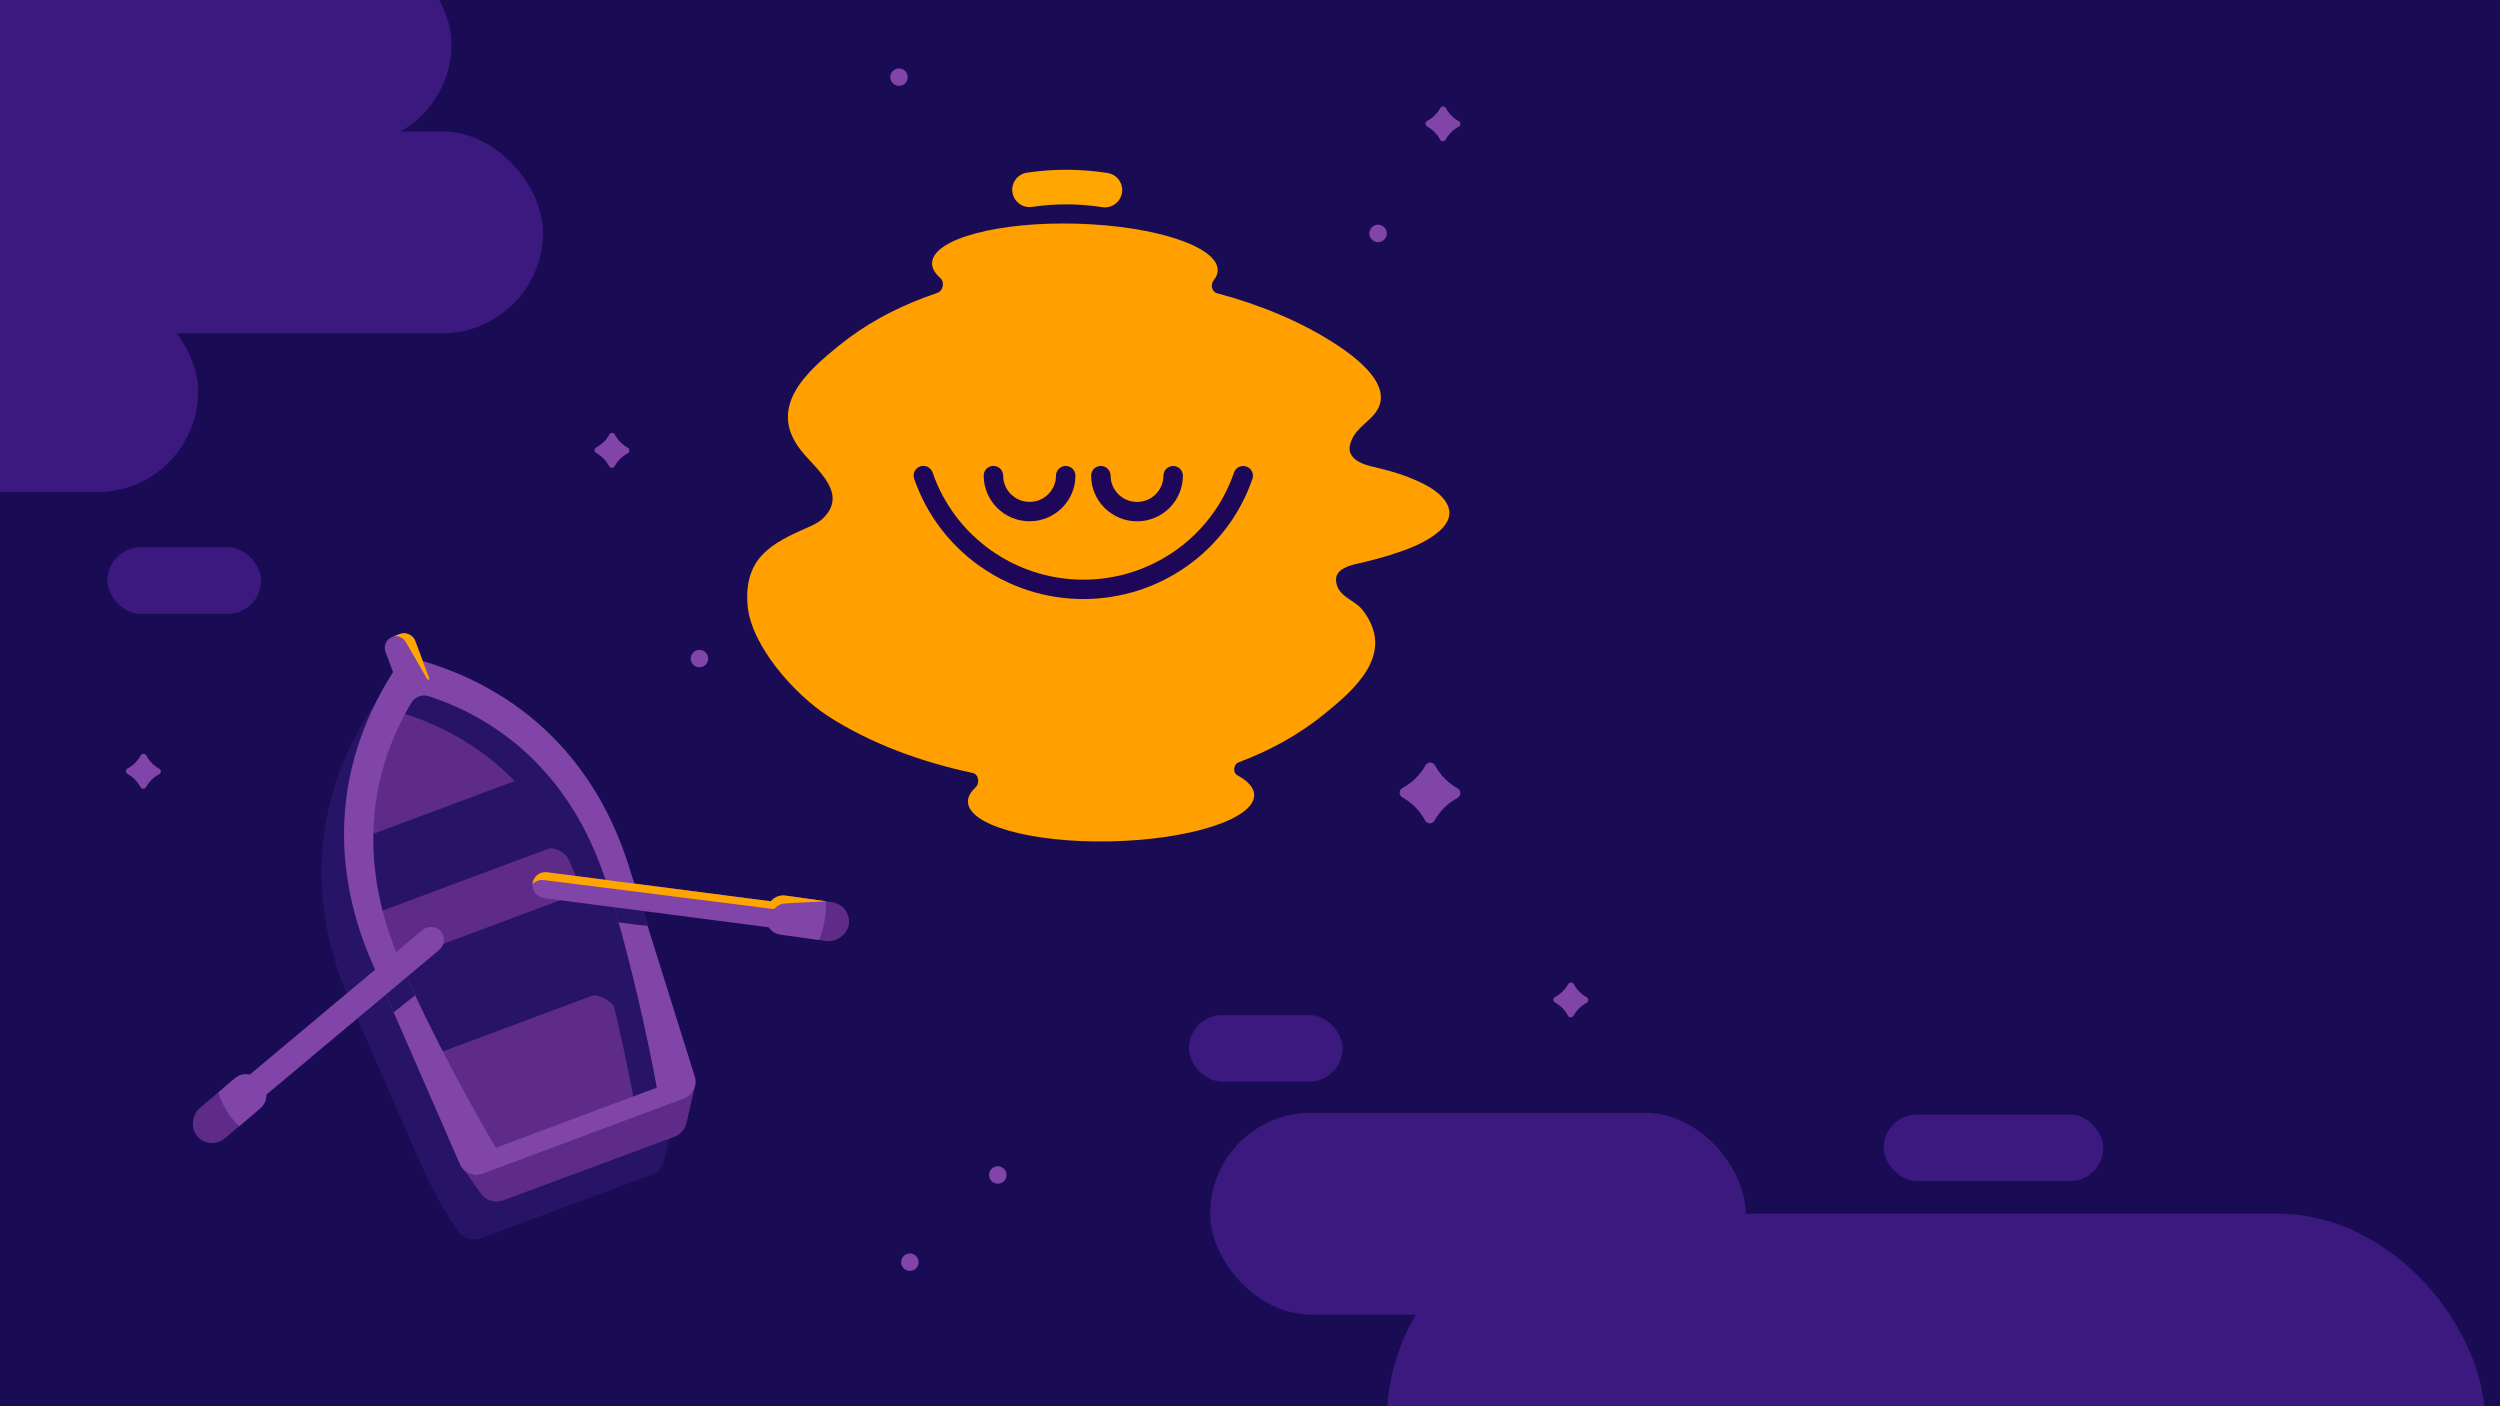 <?xml version="1.0" encoding="utf-8"?>
<svg xmlns="http://www.w3.org/2000/svg" xmlns:xlink="http://www.w3.org/1999/xlink" viewBox="0 0 1920 1080">
  <defs>
    <style>
      .cls-1 {
        fill: none;
      }

      .cls-2 {
        clip-path: url(#clippath);
      }

      .cls-3 {
        fill: #ffa000;
      }

      .cls-4 {
        fill: orange;
      }

      .cls-5 {
        fill: #1e0658;
      }

      .cls-6 {
        fill: #1a0c54;
      }

      .cls-7 {
        fill: #8144a8;
      }

      .cls-8 {
        fill: #281466;
      }

      .cls-9 {
        fill: #3b197f;
      }

      .cls-10 {
        fill: #5f2b89;
      }
    </style>
    <clipPath id="clippath">
      <rect class="cls-1" y="-5.29" width="1920" height="1085.29"/>
    </clipPath>
  </defs>
  <g id="Layer_3" data-name="Layer 3">
    <rect class="cls-6" y="-5.29" width="1920" height="1086.12"/>
  </g>
  <g id="Layer_2" data-name="Layer 2">
    <g class="cls-2">
      <rect class="cls-9" x="-259.08" y="222.94" width="411.27" height="154.98" rx="77.49" ry="77.49"/>
      <path class="cls-3" d="m1113.14,393.87c0-3.01-1.08-5.85-2.7-8.35-6.13-9.47-18.3-14.81-28.33-18.87-9.15-3.7-18.26-5.87-27.76-8.2-6.52-1.6-15.22-4.19-17.54-11.36-.92-2.86.12-6.72,1.29-9.34,4.12-9.22,12.63-13.27,18.2-20.73,12.58-16.85-4.61-36.02-31.15-53.17-26.38-17.04-57.59-29.89-90.52-38.67-3.93-1.05-5.27-6.57-2.43-10.09,1.79-2.22,2.81-4.56,2.97-6.98,1.18-18.26-46.97-34.51-107.53-36.31-60.56-1.8-110.62,11.55-111.79,29.8-.26,4.08,1.94,8.06,6.2,11.81,3.65,3.21,2.36,10.01-2.22,11.54-3.37,1.13-6.73,2.32-10.07,3.58-23.09,8.74-45.6,20.72-65.65,37.05-23.38,19.04-55.6,46.61-29.02,80.24,11.65,14.73,37.2,33.23,16.54,52.66-3.2,3.01-7.31,4.83-11.34,6.6-27.96,12.27-48.7,23.34-46.24,58.89,2.19,31.71,36.55,69.64,62.03,86.1,31.77,20.52,70.53,34.98,110.87,43.56,4.66.99,5.88,7.82,2.06,11.33-3.56,3.28-5.53,6.75-5.63,10.32-.49,18.26,48.32,32.09,109.02,30.89,60.7-1.2,110.31-16.97,110.8-35.23.15-5.69-4.49-10.95-12.79-15.46-3.81-2.07-3.26-8.46.88-10.02.06-.02.13-.05.19-.07,23.09-8.74,45.6-20.72,65.65-37.05,23.38-19.04,55.61-46.62,29.02-80.24-5.97-7.55-19.48-9.95-20.1-22.54,0-.04,0-.08,0-.13-.34-8.06,9.83-11.07,16.01-12.45,8.89-1.98,17.71-4.25,26.39-7.01,12.35-3.93,25.52-8.69,35.68-17.01,4.57-3.74,9.02-8.86,9.02-15.1Z"/>
      <g>
        <path class="cls-8" d="m516.75,861.65c.25-1.94.12-3.97-.51-5.95l-50.42-160.96c-25.59-81.54-82.31-136.96-163.21-159.38-5.81-1.61-12.01.7-15.34,5.73-46.4,69.96-52.92,148.99-18.8,227.35,16.65,38.2,33.31,76.39,49.96,114.59,9.59,21.99,19.62,43.06,33.57,62.61,3.87,5.42,10.89,7.58,17.13,5.26l131.54-48.81c4.66-1.73,8.13-5.69,9.24-10.53l6.29-27.47c.24-.74.41-1.5.52-2.27,0,0,.04-.16.02-.15Z"/>
        <path class="cls-10" d="m534.06,832.61l-6.85,29.9c-1.11,4.84-4.58,8.8-9.24,10.53l-131.54,48.81c-6.24,2.32-13.26.16-17.13-5.26l-16.12-22.58"/>
        <path class="cls-8" d="m483.11,665.7c-25.59-81.54-82.31-136.96-163.21-159.38-5.81-1.61-12.01.7-15.34,5.73-46.4,69.96-52.92,148.99-18.8,227.35l67.42,154.62c2.95,6.77,10.69,10.05,17.61,7.47l154.34-57.63c6.92-2.59,10.62-10.13,8.41-17.19l-50.42-160.96Z"/>
        <rect class="cls-7" x="299.65" y="486.6" width="24.38" height="43.1" rx="9.14" ry="9.14" transform="translate(-158.06 141.2) rotate(-20.48)"/>
        <rect class="cls-10" x="343.19" y="777.46" width="170.38" height="85.53" transform="translate(-259.87 201.68) rotate(-20.48)"/>
        <polygon class="cls-10" points="436.64 584.39 267.55 647.53 314.95 523.38 436.64 584.39"/>
        <rect class="cls-10" x="289.09" y="668.8" width="180.49" height="40.22" transform="translate(-217.03 176.23) rotate(-20.48)"/>
        <path class="cls-8" d="m466.45,679.83c-23.89-76.12-74.92-129.46-147.41-154.46-4.59,7.25-8.83,14.71-11.9,23.06,1.82-.32,3.73-.22,5.58.39,66.19,21.84,113.64,71.72,136.54,143.5l5.58,17.53-3.96-12.42c17.02,53.44,31.19,120.53,36.9,152.02l29.08-8.66-50.42-160.96Z"/>
        <path class="cls-7" d="m319.89,506.32c-5.81-1.61-12.01.7-15.34,5.73-46.4,69.96-52.92,148.99-18.8,227.35l67.42,154.62c2.95,6.77,10.69,10.05,17.61,7.47l154.34-57.63c6.92-2.59,10.62-10.13,8.41-17.19l-50.42-160.96c-25.59-81.54-82.31-136.96-163.21-159.38Zm146.03,171.87l5.58,17.53-3.96-12.42c17.02,53.44,31.19,120.53,36.9,152.02l-123.64,46.17c-16.33-27.53-49.6-87.48-71.77-139l5.15,11.97-5.15-11.97s0,0,0,0l-2.12-4.93c-29.75-69.23-26.61-137.99,9.06-197.88,2.74-4.6,8.31-6.68,13.39-5,66.19,21.84,113.64,71.72,136.54,143.5Z"/>
        <path class="cls-8" d="m309.41,743.33l4.79,11.13-4.79-11.13c-5.41,4.45-10.73,9-15.99,13.63l8.92,20.45c5.52-4.33,11.03-8.68,16.54-13.03-3.31-7.1-6.49-14.15-9.47-21.06,0,0,0,0,0,0Z"/>
        <path class="cls-8" d="m470.06,691.18l1.44,4.54-1.44-4.54s-.04,0-.06,0c1.73,5.64,3.42,11.4,5.08,17.22,7.4,1.06,14.82,1.91,22.25,2.7l-6.42-20.51c-6.95.43-13.9.73-20.85.59Z"/>
        <path class="cls-7" d="m338.18,714.9c-3.67-3.85-9.81-3.95-13.89-.53l-144.4,120.93c-3.78,3.16-4.54,8.64-1.86,12.78.04.06.07.11.11.17,3.28,5.02,10.25,6.01,14.85,2.15l144.4-120.93c4.4-3.68,4.83-10.35.8-14.57Z"/>
        <path class="cls-7" d="m408.91,679.21c-.34,5.31,3.75,9.89,9.03,10.58l186.79,24.22c4.89.63,9.43-2.52,10.66-7.29.02-.07.03-.13.05-.2,1.47-5.82-2.53-11.61-8.48-12.38l-186.78-24.22c-5.69-.74-10.88,3.47-11.26,9.29Z"/>
        <path class="cls-8" d="m439.54,663.5c-5.1-8.79-11.56-13.19-21.93-11.86,7.66-3.26,15.45-7.31,23.11-10.57"/>
        <path class="cls-8" d="m475.49,781.34c-2.94-11.11-10.96-16.47-22.26-17.43,7.57-4.38,15.94-8.07,24.58-9.42"/>
        <rect class="cls-10" x="160.62" y="820.07" width="30.16" height="63.71" rx="15.08" ry="15.08" transform="translate(710.79 166.13) rotate(49.62)"/>
        <rect class="cls-10" x="605.28" y="673.59" width="30.16" height="63.71" rx="15.08" ry="15.08" transform="translate(1404.93 188.79) rotate(97.96)"/>
        <path class="cls-7" d="m634.39,692.18l-31.06-4.34c-6.86-.96-13.21,3.83-14.17,10.69l-.7,5.01c-.96,6.86,3.83,13.21,10.69,14.17l29.97,4.19c3.71-9.52,5.57-19.8,5.27-29.72Z"/>
        <path class="cls-7" d="m176.7,857.06c2.1,2.83,4.46,5.44,7.01,7.85l16.47-14.01c5.28-4.49,5.92-12.41,1.43-17.69l-3.28-3.85c-4.49-5.28-12.41-5.92-17.69-1.43l-12.94,11.01c1.92,6.5,4.97,12.69,9.01,18.12Z"/>
        <path class="cls-4" d="m603.9,693.82c8.57-.73,30.49-1.39,30.49-1.64l-31.06-4.34c-4.44-.62-8.65,1.17-11.34,4.36l-171.82-22.28c-5.64-.73-10.79,3.4-11.24,9.14,2.18-2.31,5.43-3.59,8.87-3.16,0,0,176.42,22.26,176.53,22.28.25.03,2.31-2.1,2.71-2.36,1.1-.72,2.39-1.36,3.68-1.65.44-.1,1.57-.22,3.18-.36Z"/>
        <path class="cls-4" d="m311.66,493.07l16.49,28.57c.5.87,1.82.24,1.47-.69l-10.71-28.69c-1.77-4.73-7.03-7.13-11.76-5.36l-4.5,1.68c3.52-.42,7.12,1.24,9,4.5Z"/>
      </g>
      <g id="_3-HAPPY" data-name="3-HAPPY">
        <g>
          <path class="cls-5" d="m790.72,400.33c-19.42,0-35.23-15.74-35.24-35.08,0-4.1,3.34-7.43,7.47-7.43s7.47,3.33,7.47,7.44c0,11.13,9.11,20.2,20.3,20.2s20.29-9.05,20.28-20.18c0-4.1,3.34-7.43,7.47-7.43,4.12,0,7.47,3.33,7.47,7.44,0,19.33-15.78,35.05-35.21,35.04Z"/>
          <path class="cls-5" d="m873.24,400.37c-19.42,0-35.23-15.74-35.24-35.08,0-4.1,3.34-7.43,7.47-7.43s7.47,3.33,7.47,7.44c0,11.13,9.11,20.2,20.3,20.2,11.19,0,20.29-9.05,20.28-20.18,0-4.1,3.34-7.43,7.47-7.43,4.12,0,7.47,3.33,7.47,7.44,0,19.33-15.78,35.05-35.21,35.04Z"/>
        </g>
        <path class="cls-5" d="m832.01,460.08c-58.71-.03-110.93-37.18-129.94-92.45-1.34-3.89.74-8.11,4.65-9.44,3.9-1.33,8.15.75,9.49,4.63,16.94,49.25,63.48,82.36,115.8,82.38,52.32.02,98.83-33.04,115.72-82.28,1.33-3.89,5.58-5.96,9.48-4.62,3.91,1.33,5.99,5.56,4.66,9.44-18.96,55.25-71.14,92.35-129.86,92.33h0Z"/>
      </g>
      <rect class="cls-9" x="82.47" y="420.31" width="118.06" height="51.11" rx="25.56" ry="25.56"/>
      <path class="cls-4" d="m848.59,159.27c-.69,0-1.38-.05-2.08-.16-17.86-2.81-35.98-2.89-53.87-.22-7.26,1.07-14.02-3.93-15.1-11.19-1.08-7.26,3.93-14.02,11.19-15.1,20.55-3.06,41.38-2.97,61.91.26,7.25,1.14,12.2,7.94,11.06,15.19-1.03,6.55-6.68,11.22-13.11,11.22Z"/>
      <rect class="cls-9" x="-64.49" y="-43.79" width="411.27" height="154.98" rx="77.49" ry="77.49"/>
      <rect class="cls-9" x="-165.1" y="101" width="582.14" height="154.98" rx="77.49" ry="77.49"/>
      <rect class="cls-9" x="929.38" y="854.62" width="411.27" height="154.98" rx="77.49" ry="77.49"/>
      <rect class="cls-9" x="1065.05" y="932.11" width="843.41" height="317.83" rx="158.91" ry="158.91"/>
      <rect class="cls-9" x="1446.7" y="855.95" width="168.64" height="51.11" rx="25.56" ry="25.56"/>
      <rect class="cls-9" x="913.08" y="779.55" width="118.06" height="51.11" rx="25.56" ry="25.56"/>
      <g id="SPRITE-15">
        <path class="cls-7" d="m1102.09,587.82h0c-1.56-2.9-5.7-2.93-7.3-.06h0c-4.1,7.36-10.23,13.39-17.66,17.38h0c-2.9,1.56-2.93,5.7-.06,7.3h0c7.36,4.1,13.39,10.23,17.38,17.66h0c1.56,2.9,5.7,2.93,7.3.06h0c4.1-7.36,10.23-13.39,17.66-17.38h0c2.9-1.56,2.93-5.7.06-7.3h0c-7.36-4.1-13.39-10.23-17.38-17.66Z"/>
      </g>
      <g id="SPRITE-15-2" data-name="SPRITE-15">
        <path class="cls-7" d="m472.2,333.74h0c-.89-1.67-3.28-1.68-4.2-.03h0c-2.36,4.23-5.88,7.7-10.15,9.98h0c-1.67.89-1.68,3.28-.03,4.2h0c4.23,2.36,7.7,5.88,9.98,10.15h0c.89,1.67,3.28,1.68,4.2.03h0c2.36-4.23,5.88-7.7,10.15-9.98h0c1.67-.89,1.68-3.28.03-4.2h0c-4.23-2.36-7.7-5.88-9.98-10.15Z"/>
      </g>
      <g id="SPRITE-15-3" data-name="SPRITE-15">
        <path class="cls-7" d="m1208.64,755.77h0c-.89-1.67-3.28-1.68-4.2-.03h0c-2.36,4.23-5.88,7.7-10.15,9.98h0c-1.67.89-1.68,3.28-.03,4.2h0c4.23,2.36,7.7,5.88,9.98,10.15h0c.89,1.67,3.28,1.68,4.2.03h0c2.36-4.23,5.88-7.7,10.15-9.98h0c1.67-.89,1.68-3.28.03-4.2h0c-4.23-2.36-7.7-5.88-9.98-10.15Z"/>
      </g>
      <g id="SPRITE-15-4" data-name="SPRITE-15">
        <path class="cls-7" d="m112.31,580.22h0c-.89-1.67-3.28-1.68-4.2-.03h0c-2.36,4.23-5.88,7.7-10.15,9.98h0c-1.67.89-1.68,3.28-.03,4.2h0c4.23,2.36,7.7,5.88,9.98,10.15h0c.89,1.67,3.28,1.68,4.2.03h0c2.36-4.23,5.88-7.7,10.15-9.98h0c1.67-.89,1.68-3.28.03-4.2h0c-4.23-2.36-7.7-5.88-9.98-10.15Z"/>
      </g>
      <g id="SPRITE-15-5" data-name="SPRITE-15">
        <path class="cls-7" d="m1110.39,82.94h0c-.89-1.67-3.28-1.68-4.2-.03h0c-2.36,4.23-5.88,7.7-10.15,9.98h0c-1.67.89-1.68,3.28-.03,4.2h0c4.23,2.36,7.7,5.88,9.98,10.15h0c.89,1.67,3.28,1.68,4.2.03h0c2.36-4.23,5.88-7.7,10.15-9.98h0c1.67-.89,1.68-3.28.03-4.2h0c-4.23-2.36-7.7-5.88-9.98-10.15Z"/>
      </g>
      <circle class="cls-7" cx="537.18" cy="505.81" r="6.7"/>
      <circle class="cls-7" cx="698.78" cy="969.32" r="6.7"/>
      <circle class="cls-7" cx="1058.35" cy="179.28" r="6.7"/>
      <circle class="cls-7" cx="690.43" cy="59.26" r="6.7"/>
      <circle class="cls-7" cx="766.32" cy="902.36" r="6.7"/>
    </g>
  </g>
</svg>